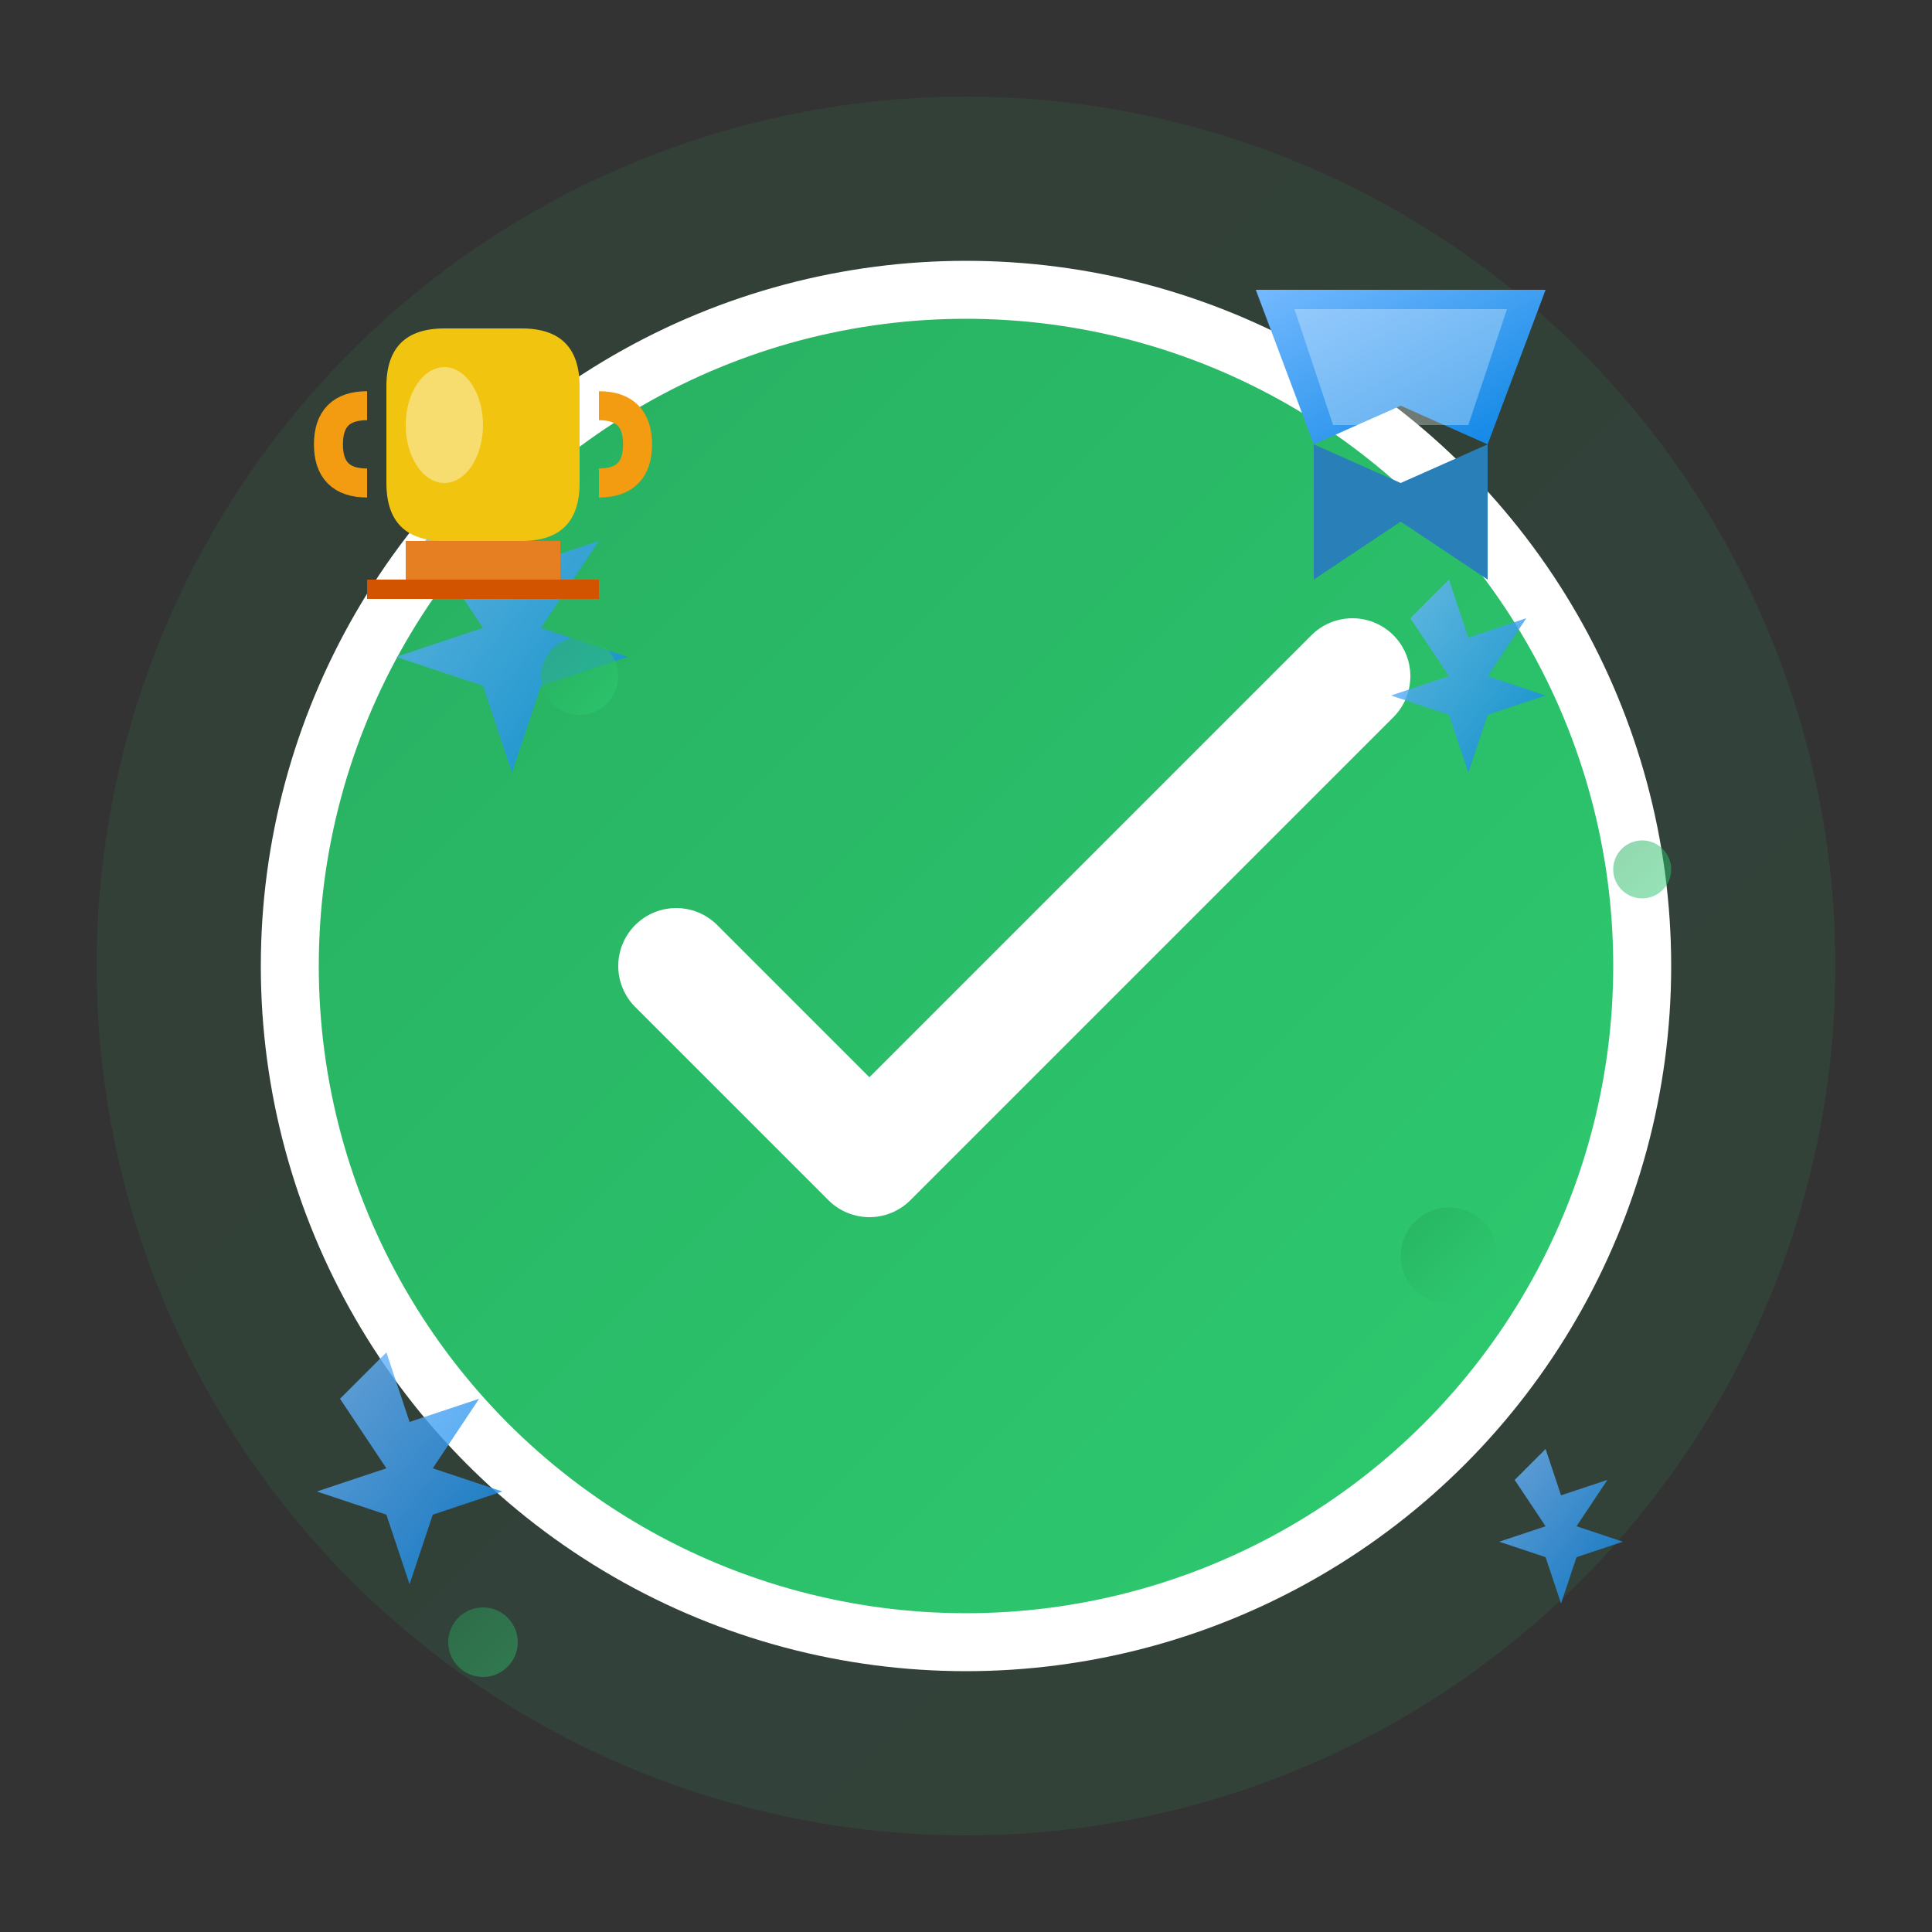 <svg xmlns="http://www.w3.org/2000/svg" viewBox="0 0 100 100" width="100" height="100">
  <rect x="0" y="0" width="100" height="100" fill="#333333" stroke="none"/>
  <defs>
    <linearGradient id="successGradient" x1="0%" y1="0%" x2="100%" y2="100%">
      <stop offset="0%" style="stop-color:#27ae60;stop-opacity:1" />
      <stop offset="100%" style="stop-color:#2ecc71;stop-opacity:1" />
    </linearGradient>
    <linearGradient id="successAccent" x1="0%" y1="0%" x2="100%" y2="100%">
      <stop offset="0%" style="stop-color:#74b9ff;stop-opacity:1" />
      <stop offset="100%" style="stop-color:#0984e3;stop-opacity:1" />
    </linearGradient>
  </defs>
  
  <!-- Background circle -->
  <circle cx="50" cy="50" r="45" fill="url(#successGradient)" opacity="0.1"/>
  
  <!-- Main success circle -->
  <circle cx="50" cy="50" r="35" fill="url(#successGradient)" stroke="#ffffff" stroke-width="3"/>
  
  <!-- Checkmark -->
  <path d="M35,50 L45,60 L70,35" stroke="#ffffff" stroke-width="6" fill="none" stroke-linecap="round" stroke-linejoin="round"/>
  
  <!-- Success sparkles -->
  <g opacity="0.8">
    <g transform="translate(25, 25)">
      <path d="M0,0 L1.5,4.5 L6,3 L3,7.5 L7.5,9 L3,10.5 L1.5,15 L0,10.5 L-4.5,9 L0,7.5 L-3,3 Z" fill="url(#successAccent)"/>
    </g>
    
    <g transform="translate(75, 30)">
      <path d="M0,0 L1,3 L4,2 L2,5 L5,6 L2,7 L1,10 L0,7 L-3,6 L0,5 L-2,2 Z" fill="url(#successAccent)"/>
    </g>
    
    <g transform="translate(20, 70)">
      <path d="M0,0 L1.2,3.6 L4.8,2.4 L2.4,6 L6,7.2 L2.4,8.4 L1.2,12 L0,8.4 L-3.6,7.2 L0,6 L-2.4,2.4 Z" fill="url(#successAccent)"/>
    </g>
    
    <g transform="translate(80, 75)">
      <path d="M0,0 L0.8,2.4 L3.2,1.6 L1.6,4 L4,4.8 L1.6,5.6 L0.8,8 L0,5.6 L-2.4,4.8 L0,4 L-1.6,1.6 Z" fill="url(#successAccent)"/>
    </g>
  </g>
  
  <!-- Achievement ribbon -->
  <g transform="translate(65, 15)">
    <path d="M0,0 L15,0 L12,8 L7.5,6 L3,8 Z" fill="url(#successAccent)"/>
    <path d="M3,8 L7.5,10 L12,8 L12,15 L7.5,12 L3,15 Z" fill="#2980b9"/>
    
    <!-- Ribbon shine -->
    <path d="M2,1 L13,1 L11,7 L4,7 Z" fill="#ffffff" opacity="0.3"/>
  </g>
  
  <!-- Trophy elements -->
  <g transform="translate(15, 15)">
    <!-- Trophy cup -->
    <path d="M5,10 L5,5 Q5,2 8,2 L12,2 Q15,2 15,5 L15,10 Q15,13 12,13 L8,13 Q5,13 5,10 Z" fill="#f1c40f"/>
    <rect x="6" y="13" width="8" height="2" fill="#e67e22"/>
    <rect x="4" y="15" width="12" height="1" fill="#d35400"/>
    
    <!-- Trophy handles -->
    <path d="M4,6 Q2,6 2,8 Q2,10 4,10" stroke="#f39c12" stroke-width="1.5" fill="none"/>
    <path d="M16,6 Q18,6 18,8 Q18,10 16,10" stroke="#f39c12" stroke-width="1.5" fill="none"/>
    
    <!-- Trophy shine -->
    <ellipse cx="8" cy="7" rx="2" ry="3" fill="#ffffff" opacity="0.4"/>
  </g>
  
  <!-- Floating elements for success -->
  <circle cx="30" cy="35" r="2" fill="url(#successGradient)" opacity="0.6"/>
  <circle cx="85" cy="45" r="1.5" fill="url(#successGradient)" opacity="0.5"/>
  <circle cx="75" cy="65" r="2.5" fill="url(#successGradient)" opacity="0.7"/>
  <circle cx="25" cy="85" r="1.8" fill="url(#successGradient)" opacity="0.4"/>
</svg>
